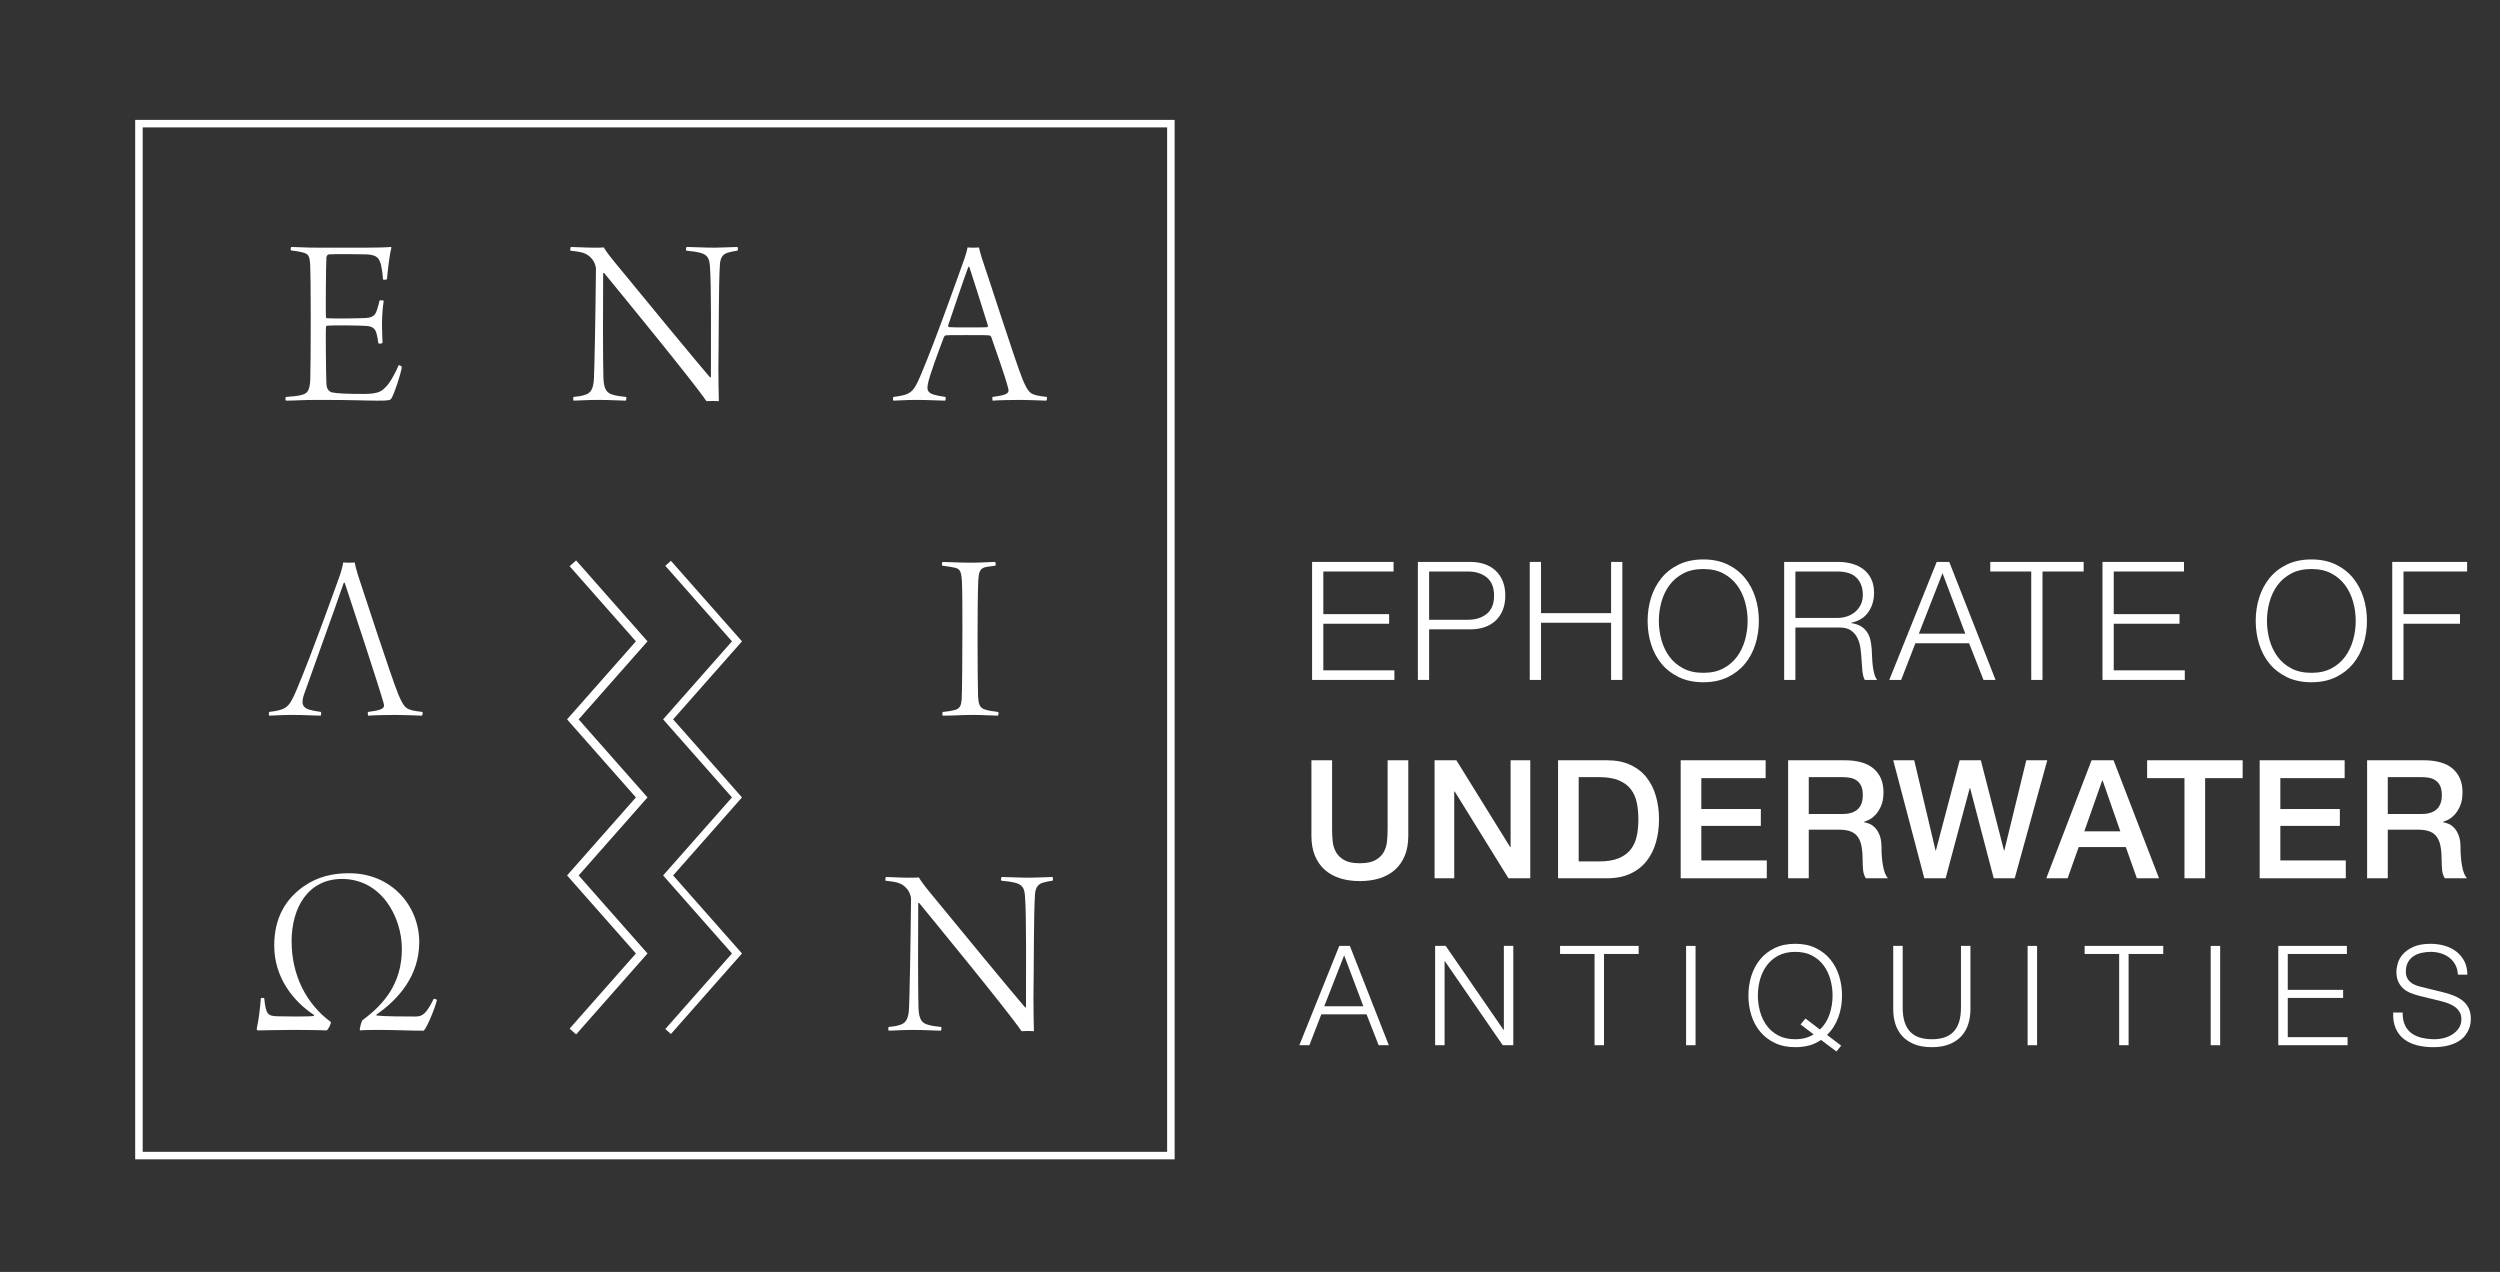<?xml version="1.0" encoding="UTF-8" standalone="no"?>
<!DOCTYPE svg PUBLIC "-//W3C//DTD SVG 1.1//EN" "http://www.w3.org/Graphics/SVG/1.1/DTD/svg11.dtd">
<svg width="100%" height="100%" viewBox="0 0 114 58" version="1.1" xmlns="http://www.w3.org/2000/svg" xmlns:xlink="http://www.w3.org/1999/xlink" xml:space="preserve" xmlns:serif="http://www.serif.com/" style="fill-rule:evenodd;clip-rule:evenodd;stroke-miterlimit:10;">
    <rect x="0" y="0" width="114" height="58" fill="#333333" stroke="none"/>
    <g transform="matrix(0.778,0,0,0.778,64.556,29.167)">
        <g transform="matrix(1,0,0,1,-90,-37.5)">
            <rect x="15.167" y="7.257" width="60.484" height="60.484" style="fill:none;stroke:white;stroke-width:0.44px;"/>
            <path d="M24.101,14.484C24.421,14.484 24.843,14.527 25.644,14.527L28.453,14.527C28.991,14.527 29.704,14.513 29.922,14.484C29.937,14.484 29.966,14.513 29.966,14.527C29.836,15.008 29.748,15.896 29.704,16.376C29.676,16.405 29.515,16.42 29.471,16.39C29.443,15.983 29.399,15.721 29.355,15.532C29.253,15.183 29.151,14.95 28.525,14.92C28.147,14.906 26.532,14.892 26.299,14.92C26.197,14.935 26.153,15.051 26.153,15.125C26.124,15.648 26.109,18.414 26.124,18.545C26.124,18.603 26.139,18.661 26.167,18.661C26.532,18.69 28.074,18.675 28.497,18.647C28.962,18.617 29.05,18.385 29.122,18.166C29.18,18.006 29.225,17.817 29.268,17.628C29.311,17.599 29.501,17.613 29.515,17.643C29.471,17.876 29.413,18.472 29.413,18.938C29.413,19.564 29.443,19.884 29.443,20.102C29.399,20.16 29.225,20.175 29.195,20.117C29.166,19.899 29.151,19.782 29.108,19.622C29.064,19.448 29.006,19.142 28.511,19.113C28.074,19.083 26.575,19.068 26.182,19.098C26.153,19.098 26.124,19.2 26.124,19.214C26.109,19.461 26.124,21.631 26.153,22.489C26.167,22.868 26.357,22.984 26.502,23.013C26.793,23.071 27.318,23.1 28.351,23.1C29.239,23.1 29.413,22.911 29.603,22.721C29.821,22.533 30.156,21.98 30.388,21.412C30.418,21.398 30.548,21.471 30.578,21.514C30.505,21.98 30.141,23.057 29.981,23.333C29.894,23.479 29.85,23.493 29.108,23.493C28.38,23.493 27.929,23.449 25.658,23.449C24.683,23.449 24.334,23.493 23.781,23.493C23.751,23.464 23.737,23.319 23.781,23.275C24.145,23.246 24.436,23.231 24.697,23.159C25.047,23.071 25.164,22.911 25.207,22.315C25.222,22.096 25.236,20.379 25.236,18.661C25.236,17.22 25.222,15.823 25.207,15.605C25.178,15.022 25.12,14.892 24.756,14.804C24.581,14.76 24.377,14.717 24.086,14.688C24.043,14.659 24.057,14.513 24.101,14.484" style="fill:white;fill-rule:nonzero;"/>
            <path d="M40.483,14.484C40.687,14.484 41.356,14.527 41.807,14.527C42.098,14.527 42.288,14.527 42.418,14.513C42.462,14.6 42.593,14.819 42.986,15.299C44.674,17.366 48.124,21.543 48.648,22.14L48.691,22.11C48.691,20.145 48.721,16.652 48.633,15.634C48.605,15.241 48.546,14.979 48.138,14.848C47.892,14.775 47.586,14.732 47.251,14.702C47.207,14.674 47.236,14.513 47.266,14.484C47.629,14.484 48.24,14.527 48.924,14.527C49.332,14.527 50.089,14.484 50.249,14.484C50.278,14.513 50.278,14.674 50.249,14.702C49.987,14.746 49.87,14.76 49.682,14.819C49.317,14.92 49.231,15.226 49.216,15.561C49.142,16.638 49.157,19.651 49.129,21.601C49.129,22.256 49.142,23.071 49.157,23.523C49.026,23.508 48.575,23.508 48.429,23.523C47.702,22.431 43.088,16.813 42.433,16.013C42.418,15.998 42.375,16.013 42.375,16.027C42.36,17.468 42.36,21.324 42.39,22.169C42.418,22.897 42.637,23.057 42.943,23.144C43.146,23.217 43.452,23.246 43.714,23.275C43.757,23.289 43.729,23.479 43.699,23.493C43.423,23.493 42.797,23.449 42.055,23.449C41.4,23.449 40.934,23.493 40.643,23.493C40.613,23.464 40.613,23.289 40.643,23.275C40.919,23.246 41.051,23.231 41.24,23.173C41.574,23.086 41.807,22.926 41.837,22.169C41.866,21.499 41.924,18.821 41.953,15.765C41.953,15.634 41.88,15.357 41.691,15.153C41.386,14.804 41.051,14.775 40.453,14.702C40.439,14.674 40.453,14.513 40.483,14.484" style="fill:white;fill-rule:nonzero;"/>
            <path d="M63.775,15.663C63.542,16.274 62.814,18.443 62.596,19.083C62.596,19.142 62.61,19.171 62.654,19.185C62.785,19.2 63.149,19.2 63.935,19.2C64.255,19.2 64.823,19.2 64.896,19.185C64.91,19.185 64.939,19.142 64.924,19.083C64.575,17.977 64.051,16.289 63.834,15.648C63.819,15.648 63.775,15.648 63.775,15.663M61.009,21.95C61.897,19.854 63.208,16.114 63.527,15.241C63.629,14.95 63.702,14.702 63.731,14.513C63.745,14.513 63.862,14.527 64.066,14.527C64.285,14.527 64.387,14.513 64.401,14.513C64.43,14.644 64.488,14.877 64.575,15.153C64.838,15.881 66.526,21.179 66.963,22.256C67.341,23.115 67.399,23.159 68.374,23.275C68.403,23.319 68.389,23.464 68.345,23.493C67.981,23.479 67.152,23.449 66.817,23.449C66.468,23.449 65.507,23.464 65.201,23.493C65.187,23.464 65.172,23.304 65.201,23.275C65.492,23.231 65.725,23.203 65.929,23.129C66.161,23.028 66.161,22.926 66.103,22.722C65.944,22.096 65.39,20.539 65.114,19.738C65.114,19.738 65.026,19.666 65.013,19.666C64.866,19.651 64.561,19.651 63.659,19.651C62.683,19.651 62.61,19.651 62.465,19.666C62.421,19.666 62.363,19.724 62.348,19.768C62.057,20.524 61.461,22.126 61.403,22.547C61.359,22.81 61.344,23.042 61.824,23.159C61.999,23.203 62.13,23.231 62.436,23.275C62.465,23.304 62.45,23.464 62.421,23.493C62.159,23.493 61.403,23.449 60.762,23.449C60.049,23.449 59.612,23.493 59.394,23.493C59.35,23.479 59.35,23.304 59.394,23.275C60.413,23.144 60.558,23.028 61.009,21.95" style="fill:white;fill-rule:nonzero;"/>
            <path d="M24.419,40.414C25.307,38.318 26.631,34.592 26.937,33.748C27.039,33.457 27.112,33.166 27.141,32.976C27.155,32.976 27.272,32.991 27.475,32.991C27.693,32.991 27.795,32.976 27.81,32.976C27.839,33.108 27.898,33.384 27.985,33.661C28.246,34.446 29.935,39.643 30.372,40.719C30.751,41.578 30.809,41.622 31.783,41.738C31.813,41.782 31.783,41.943 31.754,41.957C31.39,41.943 30.561,41.913 30.226,41.913C29.877,41.913 28.902,41.928 28.596,41.957C28.581,41.928 28.567,41.768 28.596,41.738C28.887,41.695 29.12,41.666 29.323,41.593C29.557,41.491 29.557,41.389 29.498,41.185C29.222,40.21 27.781,35.843 27.228,34.17C27.228,34.155 27.184,34.17 27.17,34.17C26.777,35.349 25.161,39.788 24.855,40.676C24.637,41.287 24.783,41.52 25.219,41.622C25.394,41.666 25.452,41.68 25.83,41.738C25.86,41.768 25.845,41.928 25.816,41.957C25.554,41.957 24.812,41.913 24.171,41.913C23.458,41.913 23.022,41.957 22.803,41.957C22.774,41.943 22.774,41.753 22.803,41.738C23.822,41.608 23.968,41.491 24.419,40.414" style="fill:white;fill-rule:nonzero;"/>
            <path d="M62.267,32.947C62.528,32.947 63.286,32.991 63.955,32.991C64.567,32.991 65.003,32.947 65.353,32.947C65.381,32.991 65.396,33.122 65.367,33.166C65.149,33.195 64.901,33.224 64.77,33.253C64.45,33.34 64.392,33.559 64.363,34.01C64.333,34.622 64.319,36.077 64.319,37.343C64.319,38.711 64.333,40.327 64.348,40.807C64.377,41.258 64.421,41.506 64.785,41.607C64.988,41.666 65.251,41.709 65.527,41.739C65.571,41.782 65.542,41.928 65.512,41.957C65.207,41.957 64.683,41.913 64.042,41.913C63.33,41.913 63.038,41.957 62.282,41.957C62.237,41.913 62.252,41.767 62.282,41.739C62.485,41.724 62.762,41.68 62.936,41.637C63.3,41.564 63.358,41.345 63.388,41.011C63.416,40.661 63.431,38.143 63.431,36.935C63.431,35.844 63.431,34.708 63.402,34.039C63.358,33.689 63.373,33.384 63.038,33.296C62.878,33.253 62.602,33.209 62.252,33.166C62.209,33.137 62.237,32.977 62.267,32.947" style="fill:white;fill-rule:nonzero;"/>
            <path d="M23.271,59.576C23.736,59.59 25.061,59.605 25.396,59.561C25.424,59.546 25.439,59.518 25.411,59.488C24.187,58.673 23.096,57.29 23.096,55.428C23.096,53.798 23.78,52.662 24.886,51.92C25.643,51.41 26.487,51.192 27.477,51.192C30.039,51.192 31.596,53.172 31.596,55.224C31.596,57.189 30.403,58.557 29.092,59.474C29.078,59.488 29.078,59.518 29.092,59.532C29.602,59.59 30.781,59.59 31.377,59.59C31.8,59.59 32.018,59.416 32.44,58.557C32.469,58.542 32.615,58.572 32.629,58.63C32.528,59.095 32.033,60.274 31.858,60.42C30.999,60.42 30.184,60.376 29.34,60.376C28.918,60.376 28.306,60.376 28.117,60.405C28.088,60.318 28.205,59.881 28.263,59.809C29.529,58.877 30.577,57.655 30.577,55.631C30.577,53.74 29.369,51.527 27.069,51.527C25.09,51.527 24.115,53.2 24.115,55.18C24.115,57.174 24.973,58.848 26.414,59.911C26.443,60.012 26.255,60.362 26.167,60.405C26.08,60.405 25.73,60.376 24.071,60.376C23.227,60.376 22.412,60.405 22.121,60.405C22.077,60.391 22.062,60.318 22.077,60.274C22.179,59.823 22.281,59.023 22.31,58.528C22.353,58.484 22.485,58.484 22.513,58.528C22.601,59.43 22.703,59.561 23.271,59.576" style="fill:white;fill-rule:nonzero;"/>
            <path d="M58.95,51.411C59.154,51.411 59.823,51.454 60.274,51.454C60.565,51.454 60.755,51.454 60.885,51.44C60.93,51.527 61.06,51.746 61.453,52.226C63.141,54.292 66.591,58.47 67.115,59.066L67.159,59.037C67.159,57.072 67.188,53.579 67.101,52.56C67.072,52.167 67.013,51.906 66.606,51.774C66.359,51.701 66.053,51.658 65.718,51.629C65.674,51.6 65.704,51.44 65.733,51.411C66.096,51.411 66.708,51.454 67.392,51.454C67.799,51.454 68.556,51.411 68.717,51.411C68.745,51.44 68.745,51.6 68.717,51.629C68.454,51.672 68.338,51.687 68.149,51.746C67.785,51.847 67.698,52.152 67.683,52.487C67.61,53.564 67.624,56.578 67.596,58.528C67.596,59.182 67.61,59.998 67.624,60.449C67.494,60.435 67.043,60.435 66.896,60.449C66.169,59.357 61.555,53.739 60.9,52.939C60.885,52.925 60.842,52.939 60.842,52.953C60.827,54.394 60.827,58.251 60.857,59.096C60.885,59.824 61.104,59.984 61.41,60.07C61.613,60.143 61.919,60.172 62.181,60.202C62.225,60.216 62.196,60.405 62.167,60.42C61.89,60.42 61.265,60.376 60.522,60.376C59.867,60.376 59.401,60.42 59.11,60.42C59.081,60.391 59.081,60.216 59.11,60.202C59.386,60.172 59.518,60.158 59.707,60.1C60.041,60.012 60.274,59.852 60.304,59.096C60.333,58.426 60.391,55.747 60.42,52.691C60.42,52.56 60.347,52.284 60.158,52.08C59.853,51.731 59.518,51.701 58.921,51.629C58.907,51.6 58.921,51.44 58.95,51.411" style="fill:white;fill-rule:nonzero;"/>
            <path d="M40.6,60.469L44.635,55.895L40.6,51.322L44.635,46.748L40.6,42.174L44.635,37.601L40.6,33.027" style="fill:none;fill-rule:nonzero;stroke:white;stroke-width:0.51px;"/>
            <path d="M46.183,60.469L50.219,55.895L46.183,51.322L50.219,46.748L46.183,42.174L50.219,37.601L46.183,33.027" style="fill:none;fill-rule:nonzero;stroke:white;stroke-width:0.44px;"/>
            <path d="M88.703,32.945L88.703,33.507L84.586,33.507L84.586,36.006L88.442,36.006L88.442,36.569L84.586,36.569L84.586,39.3L88.751,39.3L88.751,39.862L83.927,39.862L83.927,32.945L88.703,32.945Z" style="fill:white;fill-rule:nonzero;"/>
            <path d="M93.053,36.336C93.511,36.336 93.883,36.22 94.167,35.987C94.451,35.755 94.593,35.4 94.593,34.922C94.593,34.444 94.451,34.088 94.167,33.856C93.883,33.624 93.511,33.507 93.053,33.507L90.786,33.507L90.786,36.336L93.053,36.336ZM93.198,32.945C93.508,32.945 93.789,32.988 94.041,33.076C94.293,33.163 94.509,33.292 94.69,33.463C94.871,33.634 95.01,33.843 95.107,34.088C95.203,34.334 95.252,34.611 95.252,34.922C95.252,35.232 95.203,35.51 95.107,35.755C95.01,36 94.871,36.208 94.69,36.38C94.509,36.551 94.293,36.68 94.041,36.767C93.789,36.854 93.508,36.898 93.198,36.898L90.786,36.898L90.786,39.863L90.127,39.863L90.127,32.945L93.198,32.945Z" style="fill:white;fill-rule:nonzero;"/>
            <path d="M97.345,32.945L97.345,35.948L101.452,35.948L101.452,32.945L102.111,32.945L102.111,39.862L101.452,39.862L101.452,36.51L97.345,36.51L97.345,39.862L96.685,39.862L96.685,32.945L97.345,32.945Z" style="fill:white;fill-rule:nonzero;"/>
            <path d="M104.402,37.513C104.502,37.878 104.657,38.204 104.867,38.492C105.077,38.779 105.347,39.01 105.676,39.184C106.005,39.358 106.4,39.446 106.858,39.446C107.316,39.446 107.709,39.358 108.035,39.184C108.361,39.01 108.629,38.779 108.839,38.492C109.048,38.204 109.204,37.878 109.304,37.513C109.404,37.148 109.455,36.778 109.455,36.404C109.455,36.022 109.404,35.651 109.304,35.289C109.204,34.928 109.048,34.604 108.839,34.316C108.629,34.029 108.361,33.798 108.035,33.624C107.709,33.449 107.316,33.362 106.858,33.362C106.4,33.362 106.005,33.449 105.676,33.624C105.347,33.798 105.077,34.029 104.867,34.316C104.657,34.604 104.502,34.928 104.402,35.289C104.302,35.651 104.252,36.022 104.252,36.404C104.252,36.778 104.302,37.148 104.402,37.513M103.796,35.038C103.933,34.605 104.135,34.222 104.407,33.89C104.678,33.557 105.019,33.292 105.429,33.095C105.839,32.899 106.315,32.8 106.858,32.8C107.4,32.8 107.875,32.899 108.282,33.095C108.689,33.292 109.028,33.557 109.299,33.89C109.571,34.222 109.774,34.605 109.91,35.038C110.045,35.47 110.113,35.926 110.113,36.404C110.113,36.882 110.045,37.337 109.91,37.77C109.774,38.203 109.571,38.584 109.299,38.913C109.028,39.242 108.689,39.505 108.282,39.703C107.875,39.899 107.4,39.998 106.858,39.998C106.315,39.998 105.839,39.899 105.429,39.703C105.019,39.505 104.678,39.242 104.407,38.913C104.135,38.584 103.933,38.203 103.796,37.77C103.661,37.337 103.593,36.882 103.593,36.404C103.593,35.926 103.661,35.47 103.796,35.038" style="fill:white;fill-rule:nonzero;"/>
            <path d="M114.715,36.229C114.915,36.229 115.106,36.198 115.287,36.137C115.468,36.076 115.625,35.987 115.762,35.871C115.897,35.755 116.004,35.614 116.086,35.449C116.166,35.285 116.207,35.096 116.207,34.882C116.207,34.456 116.084,34.12 115.839,33.875C115.593,33.63 115.218,33.507 114.715,33.507L112.254,33.507L112.254,36.229L114.715,36.229ZM114.763,32.945C115.047,32.945 115.317,32.981 115.572,33.052C115.827,33.122 116.05,33.231 116.24,33.376C116.431,33.522 116.583,33.709 116.696,33.939C116.809,34.168 116.865,34.438 116.865,34.747C116.865,35.186 116.753,35.568 116.527,35.89C116.3,36.213 115.965,36.42 115.519,36.51L115.519,36.529C115.745,36.562 115.932,36.621 116.081,36.709C116.23,36.796 116.35,36.908 116.444,37.043C116.537,37.179 116.606,37.336 116.648,37.513C116.69,37.691 116.717,37.883 116.73,38.09C116.736,38.206 116.743,38.348 116.749,38.516C116.756,38.684 116.769,38.853 116.788,39.024C116.807,39.195 116.838,39.357 116.88,39.509C116.922,39.661 116.978,39.779 117.05,39.862L116.323,39.862C116.284,39.798 116.254,39.719 116.231,39.625C116.209,39.532 116.192,39.435 116.182,39.335C116.173,39.234 116.165,39.136 116.158,39.039C116.151,38.942 116.145,38.858 116.139,38.787C116.126,38.542 116.105,38.298 116.076,38.056C116.047,37.814 115.986,37.597 115.891,37.406C115.798,37.216 115.663,37.062 115.485,36.946C115.307,36.83 115.064,36.779 114.754,36.792L112.254,36.792L112.254,39.862L111.596,39.862L111.596,32.945L114.763,32.945Z" style="fill:white;fill-rule:nonzero;"/>
            <path d="M122.213,37.15L120.877,33.604L119.491,37.15L122.213,37.15ZM121.273,32.945L123.986,39.862L123.279,39.862L122.436,37.712L119.288,37.712L118.454,39.862L117.757,39.862L120.537,32.945L121.273,32.945Z" style="fill:white;fill-rule:nonzero;"/>
            <path d="M129.15,32.945L129.15,33.507L126.738,33.507L126.738,39.862L126.078,39.862L126.078,33.507L123.676,33.507L123.676,32.945L129.15,32.945Z" style="fill:white;fill-rule:nonzero;"/>
            <path d="M135.03,32.945L135.03,33.507L130.913,33.507L130.913,36.006L134.769,36.006L134.769,36.569L130.913,36.569L130.913,39.3L135.078,39.3L135.078,39.862L130.254,39.862L130.254,32.945L135.03,32.945Z" style="fill:white;fill-rule:nonzero;"/>
            <path d="M140.044,37.513C140.143,37.878 140.299,38.204 140.509,38.492C140.718,38.779 140.988,39.01 141.317,39.184C141.647,39.358 142.041,39.446 142.499,39.446C142.958,39.446 143.35,39.358 143.676,39.184C144.002,39.01 144.271,38.779 144.48,38.492C144.69,38.204 144.845,37.878 144.945,37.513C145.046,37.148 145.096,36.778 145.096,36.404C145.096,36.022 145.046,35.651 144.945,35.289C144.845,34.928 144.69,34.604 144.48,34.316C144.271,34.029 144.002,33.798 143.676,33.624C143.35,33.449 142.958,33.362 142.499,33.362C142.041,33.362 141.647,33.449 141.317,33.624C140.988,33.798 140.718,34.029 140.509,34.316C140.299,34.604 140.143,34.928 140.044,35.289C139.943,35.651 139.894,36.022 139.894,36.404C139.894,36.778 139.943,37.148 140.044,37.513M139.438,35.038C139.574,34.605 139.777,34.222 140.048,33.89C140.319,33.557 140.66,33.292 141.07,33.095C141.48,32.899 141.957,32.8 142.499,32.8C143.041,32.8 143.516,32.899 143.923,33.095C144.33,33.292 144.669,33.557 144.941,33.89C145.212,34.222 145.416,34.605 145.551,35.038C145.686,35.47 145.754,35.926 145.754,36.404C145.754,36.882 145.686,37.337 145.551,37.77C145.416,38.203 145.212,38.584 144.941,38.913C144.669,39.242 144.33,39.505 143.923,39.703C143.516,39.899 143.041,39.998 142.499,39.998C141.957,39.998 141.48,39.899 141.07,39.703C140.66,39.505 140.319,39.242 140.048,38.913C139.777,38.584 139.574,38.203 139.438,37.77C139.303,37.337 139.234,36.882 139.234,36.404C139.234,35.926 139.303,35.47 139.438,35.038" style="fill:white;fill-rule:nonzero;"/>
            <path d="M151.625,32.945L151.625,33.507L147.896,33.507L147.896,36.006L151.208,36.006L151.208,36.569L147.896,36.569L147.896,39.862L147.237,39.862L147.237,32.945L151.625,32.945Z" style="fill:white;fill-rule:nonzero;"/>
            <path d="M83.888,44.571L85.099,44.571L85.099,48.601C85.099,48.833 85.11,49.069 85.133,49.308C85.155,49.547 85.22,49.762 85.327,49.953C85.434,50.143 85.595,50.299 85.811,50.422C86.028,50.545 86.333,50.607 86.726,50.607C87.12,50.607 87.426,50.545 87.642,50.422C87.858,50.299 88.02,50.143 88.127,49.953C88.233,49.762 88.298,49.547 88.32,49.308C88.343,49.069 88.354,48.833 88.354,48.601L88.354,44.571L89.565,44.571L89.565,48.998C89.565,49.444 89.498,49.831 89.362,50.161C89.226,50.49 89.034,50.766 88.786,50.989C88.537,51.211 88.238,51.378 87.889,51.488C87.54,51.597 87.153,51.652 86.726,51.652C86.3,51.652 85.913,51.597 85.565,51.488C85.216,51.378 84.917,51.211 84.668,50.989C84.42,50.766 84.227,50.49 84.092,50.161C83.956,49.831 83.888,49.444 83.888,48.998L83.888,44.571Z" style="fill:white;fill-rule:nonzero;"/>
            <path d="M91.106,44.571L92.384,44.571L95.542,49.667L95.562,49.667L95.562,44.571L96.715,44.571L96.715,51.488L95.436,51.488L92.288,46.402L92.258,46.402L92.258,51.488L91.106,51.488L91.106,44.571Z" style="fill:white;fill-rule:nonzero;"/>
            <path d="M99.553,50.5L100.745,50.5C101.216,50.5 101.602,50.436 101.903,50.311C102.203,50.185 102.439,50.011 102.61,49.788C102.781,49.565 102.897,49.304 102.959,49.003C103.02,48.703 103.051,48.378 103.051,48.03C103.051,47.681 103.02,47.356 102.959,47.056C102.897,46.756 102.781,46.494 102.61,46.271C102.439,46.048 102.203,45.874 101.903,45.748C101.602,45.622 101.216,45.559 100.745,45.559L99.553,45.559L99.553,50.5ZM98.343,44.571L101.21,44.571C101.739,44.571 102.198,44.661 102.586,44.842C102.973,45.023 103.29,45.27 103.535,45.584C103.78,45.897 103.963,46.263 104.082,46.683C104.202,47.103 104.261,47.552 104.261,48.03C104.261,48.507 104.202,48.956 104.082,49.376C103.963,49.796 103.78,50.163 103.535,50.476C103.29,50.789 102.973,51.036 102.586,51.217C102.198,51.398 101.739,51.488 101.21,51.488L98.343,51.488L98.343,44.571Z" style="fill:white;fill-rule:nonzero;"/>
            <path d="M105.531,44.571L110.51,44.571L110.51,45.618L106.741,45.618L106.741,47.429L110.229,47.429L110.229,48.417L106.741,48.417L106.741,50.442L110.578,50.442L110.578,51.488L105.531,51.488L105.531,44.571Z" style="fill:white;fill-rule:nonzero;"/>
            <path d="M113.038,47.719L115.024,47.719C115.412,47.719 115.706,47.627 115.906,47.443C116.106,47.259 116.206,46.983 116.206,46.615C116.206,46.396 116.174,46.216 116.11,46.077C116.045,45.938 115.956,45.83 115.843,45.753C115.73,45.675 115.601,45.624 115.456,45.597C115.311,45.572 115.16,45.559 115.005,45.559L113.038,45.559L113.038,47.719ZM111.828,44.571L115.131,44.571C115.893,44.571 116.465,44.736 116.845,45.065C117.227,45.395 117.418,45.853 117.418,46.441C117.418,46.77 117.369,47.042 117.272,47.259C117.175,47.476 117.062,47.65 116.933,47.783C116.804,47.915 116.677,48.01 116.551,48.068C116.425,48.126 116.332,48.165 116.274,48.184L116.274,48.204C116.377,48.217 116.489,48.249 116.609,48.3C116.728,48.352 116.839,48.435 116.943,48.548C117.046,48.661 117.132,48.808 117.2,48.989C117.267,49.17 117.301,49.396 117.301,49.666C117.301,50.073 117.332,50.443 117.393,50.776C117.454,51.109 117.55,51.346 117.679,51.488L116.38,51.488C116.291,51.34 116.237,51.175 116.221,50.994C116.205,50.814 116.197,50.639 116.197,50.471C116.197,50.154 116.178,49.882 116.138,49.653C116.1,49.423 116.028,49.233 115.926,49.081C115.822,48.928 115.682,48.817 115.504,48.747C115.327,48.676 115.099,48.64 114.821,48.64L113.038,48.64L113.038,51.488L111.828,51.488L111.828,44.571Z" style="fill:white;fill-rule:nonzero;"/>
            <path d="M117.989,44.571L119.219,44.571L120.469,49.86L120.489,49.86L121.883,44.571L123.123,44.571L124.48,49.86L124.5,49.86L125.788,44.571L127.018,44.571L125.11,51.488L123.879,51.488L122.494,46.199L122.474,46.199L121.06,51.488L119.81,51.488L117.989,44.571Z" style="fill:white;fill-rule:nonzero;"/>
            <path d="M129.188,48.737L131.3,48.737L130.264,45.762L130.235,45.762L129.188,48.737ZM129.614,44.571L130.903,44.571L133.568,51.488L132.269,51.488L131.62,49.657L128.859,49.657L128.21,51.488L126.96,51.488L129.614,44.571Z" style="fill:white;fill-rule:nonzero;"/>
            <path d="M132.87,44.571L138.469,44.571L138.469,45.618L136.27,45.618L136.27,51.488L135.059,51.488L135.059,45.618L132.87,45.618L132.87,44.571Z" style="fill:white;fill-rule:nonzero;"/>
            <path d="M139.467,44.571L144.447,44.571L144.447,45.618L140.678,45.618L140.678,47.429L144.166,47.429L144.166,48.417L140.678,48.417L140.678,50.442L144.514,50.442L144.514,51.488L139.467,51.488L139.467,44.571Z" style="fill:white;fill-rule:nonzero;"/>
            <path d="M146.975,47.719L148.961,47.719C149.349,47.719 149.643,47.627 149.843,47.443C150.042,47.259 150.143,46.983 150.143,46.615C150.143,46.396 150.111,46.216 150.046,46.077C149.981,45.938 149.892,45.83 149.779,45.753C149.667,45.675 149.538,45.624 149.393,45.597C149.247,45.572 149.097,45.559 148.942,45.559L146.975,45.559L146.975,47.719ZM145.764,44.571L149.068,44.571C149.83,44.571 150.401,44.736 150.782,45.065C151.163,45.395 151.355,45.853 151.355,46.441C151.355,46.77 151.306,47.042 151.209,47.259C151.112,47.476 150.999,47.65 150.869,47.783C150.74,47.915 150.613,48.01 150.487,48.068C150.361,48.126 150.269,48.165 150.211,48.184L150.211,48.204C150.314,48.217 150.425,48.249 150.545,48.3C150.664,48.352 150.776,48.435 150.88,48.548C150.982,48.661 151.068,48.808 151.136,48.989C151.204,49.17 151.238,49.396 151.238,49.666C151.238,50.073 151.269,50.443 151.33,50.776C151.391,51.109 151.487,51.346 151.616,51.488L150.317,51.488C150.227,51.34 150.174,51.175 150.158,50.994C150.141,50.814 150.134,50.639 150.134,50.471C150.134,50.154 150.114,49.882 150.075,49.653C150.037,49.423 149.965,49.233 149.862,49.081C149.759,48.928 149.619,48.817 149.441,48.747C149.263,48.676 149.035,48.64 148.758,48.64L146.975,48.64L146.975,51.488L145.764,51.488L145.764,44.571Z" style="fill:white;fill-rule:nonzero;"/>
            <path d="M86.931,58.989L85.806,56.005L84.64,58.989L86.931,58.989ZM86.141,55.451L88.423,61.272L87.828,61.272L87.119,59.462L84.469,59.462L83.768,61.272L83.18,61.272L85.521,55.451L86.141,55.451Z" style="fill:white;fill-rule:nonzero;"/>
            <path d="M91.758,55.451L95.15,60.376L95.167,60.376L95.167,55.451L95.721,55.451L95.721,61.272L95.101,61.272L91.71,56.347L91.693,56.347L91.693,61.272L91.139,61.272L91.139,55.451L91.758,55.451Z" style="fill:white;fill-rule:nonzero;"/>
            <path d="M103.068,55.451L103.068,55.924L101.037,55.924L101.037,61.272L100.483,61.272L100.483,55.924L98.461,55.924L98.461,55.451L103.068,55.451Z" style="fill:white;fill-rule:nonzero;"/>
            <rect x="105.848" y="55.452" width="0.555" height="5.821" style="fill:white;"/>
            <path d="M114.258,59.454C114.375,59.101 114.434,58.737 114.434,58.362C114.434,58.041 114.391,57.729 114.307,57.423C114.223,57.119 114.093,56.846 113.916,56.604C113.739,56.363 113.514,56.168 113.239,56.022C112.965,55.875 112.634,55.801 112.248,55.801C111.862,55.801 111.531,55.875 111.253,56.022C110.977,56.168 110.749,56.363 110.573,56.604C110.396,56.846 110.266,57.119 110.181,57.423C110.097,57.729 110.055,58.041 110.055,58.362C110.055,58.677 110.097,58.988 110.181,59.295C110.266,59.603 110.396,59.876 110.573,60.119C110.749,60.361 110.977,60.555 111.253,60.702C111.531,60.849 111.862,60.922 112.248,60.922C112.661,60.922 113.02,60.826 113.324,60.636L112.559,60.057L112.843,59.707L113.692,60.351C113.953,60.106 114.141,59.808 114.258,59.454M113.757,60.963C113.36,61.245 112.857,61.387 112.248,61.387C111.792,61.387 111.39,61.304 111.045,61.138C110.7,60.972 110.414,60.751 110.185,60.474C109.957,60.196 109.786,59.876 109.671,59.511C109.558,59.147 109.501,58.764 109.501,58.362C109.501,57.959 109.558,57.576 109.671,57.212C109.786,56.848 109.957,56.526 110.185,56.246C110.414,55.966 110.7,55.743 111.045,55.577C111.39,55.411 111.792,55.328 112.248,55.328C112.705,55.328 113.105,55.411 113.447,55.577C113.789,55.743 114.075,55.966 114.303,56.246C114.531,56.526 114.703,56.848 114.817,57.212C114.931,57.576 114.988,57.959 114.988,58.362C114.988,58.818 114.915,59.246 114.768,59.646C114.621,60.045 114.401,60.387 114.107,60.669L114.939,61.297L114.662,61.64L113.757,60.963Z" style="fill:white;fill-rule:nonzero;"/>
            <path d="M118.543,55.451L118.543,59.055C118.543,59.392 118.581,59.679 118.657,59.915C118.733,60.151 118.845,60.345 118.992,60.494C119.139,60.643 119.318,60.752 119.53,60.82C119.741,60.888 119.981,60.922 120.247,60.922C120.519,60.922 120.761,60.888 120.973,60.82C121.185,60.752 121.365,60.643 121.511,60.494C121.658,60.345 121.769,60.151 121.846,59.915C121.922,59.679 121.959,59.392 121.959,59.055L121.959,55.451L122.514,55.451L122.514,59.177C122.514,59.476 122.472,59.76 122.388,60.029C122.303,60.298 122.17,60.533 121.988,60.735C121.806,60.936 121.573,61.094 121.287,61.211C121.002,61.328 120.655,61.387 120.247,61.387C119.845,61.387 119.501,61.328 119.216,61.211C118.93,61.094 118.696,60.936 118.515,60.735C118.333,60.533 118.2,60.298 118.115,60.029C118.03,59.76 117.989,59.476 117.989,59.177L117.989,55.451L118.543,55.451Z" style="fill:white;fill-rule:nonzero;"/>
            <rect x="125.865" y="55.452" width="0.555" height="5.821" style="fill:white;"/>
            <path d="M133.815,55.451L133.815,55.924L131.784,55.924L131.784,61.272L131.231,61.272L131.231,55.924L129.208,55.924L129.208,55.451L133.815,55.451Z" style="fill:white;fill-rule:nonzero;"/>
            <rect x="136.596" y="55.452" width="0.555" height="5.821" style="fill:white;"/>
            <path d="M144.578,55.451L144.578,55.924L141.113,55.924L141.113,58.028L144.358,58.028L144.358,58.5L141.113,58.5L141.113,60.8L144.619,60.8L144.619,61.272L140.558,61.272L140.558,55.451L144.578,55.451Z" style="fill:white;fill-rule:nonzero;"/>
            <path d="M147.986,60.106C148.084,60.308 148.218,60.468 148.389,60.588C148.561,60.707 148.764,60.793 148.997,60.844C149.231,60.896 149.481,60.922 149.747,60.922C149.899,60.922 150.066,60.9 150.244,60.857C150.424,60.814 150.592,60.744 150.747,60.649C150.901,60.554 151.03,60.431 151.133,60.282C151.237,60.133 151.289,59.952 151.289,59.74C151.289,59.577 151.252,59.435 151.178,59.316C151.105,59.196 151.01,59.095 150.893,59.014C150.776,58.932 150.647,58.866 150.506,58.815C150.364,58.763 150.226,58.72 150.09,58.688L148.793,58.37C148.625,58.326 148.461,58.271 148.3,58.206C148.139,58.142 148,58.055 147.88,57.946C147.76,57.837 147.664,57.704 147.591,57.546C147.518,57.389 147.481,57.195 147.481,56.967C147.481,56.826 147.507,56.66 147.562,56.47C147.617,56.279 147.719,56.1 147.868,55.932C148.018,55.763 148.223,55.621 148.484,55.504C148.744,55.387 149.079,55.329 149.486,55.329C149.775,55.329 150.05,55.367 150.31,55.442C150.571,55.519 150.799,55.633 150.995,55.785C151.191,55.938 151.347,56.126 151.464,56.351C151.58,56.577 151.639,56.84 151.639,57.139L151.085,57.139C151.074,56.915 151.023,56.722 150.934,56.556C150.844,56.39 150.727,56.252 150.583,56.14C150.439,56.029 150.274,55.944 150.086,55.886C149.899,55.83 149.701,55.801 149.495,55.801C149.305,55.801 149.121,55.821 148.944,55.862C148.768,55.903 148.613,55.968 148.48,56.058C148.346,56.148 148.239,56.266 148.157,56.413C148.076,56.559 148.035,56.742 148.035,56.959C148.035,57.095 148.058,57.213 148.105,57.314C148.15,57.414 148.215,57.5 148.296,57.571C148.378,57.641 148.471,57.698 148.577,57.742C148.683,57.786 148.796,57.82 148.916,57.848L150.335,58.199C150.541,58.253 150.736,58.319 150.918,58.398C151.099,58.477 151.26,58.575 151.399,58.692C151.537,58.809 151.645,58.951 151.725,59.12C151.804,59.289 151.843,59.492 151.843,59.731C151.843,59.797 151.837,59.884 151.823,59.993C151.809,60.101 151.776,60.217 151.725,60.339C151.673,60.461 151.6,60.585 151.505,60.71C151.41,60.835 151.279,60.947 151.113,61.048C150.948,61.149 150.743,61.231 150.497,61.293C150.253,61.355 149.96,61.387 149.617,61.387C149.274,61.387 148.956,61.347 148.663,61.268C148.369,61.19 148.119,61.069 147.913,60.906C147.706,60.742 147.548,60.533 147.436,60.278C147.325,60.022 147.277,59.715 147.293,59.356L147.848,59.356C147.842,59.655 147.889,59.905 147.986,60.106" style="fill:white;fill-rule:nonzero;"/>
        </g>
    </g>
</svg>
